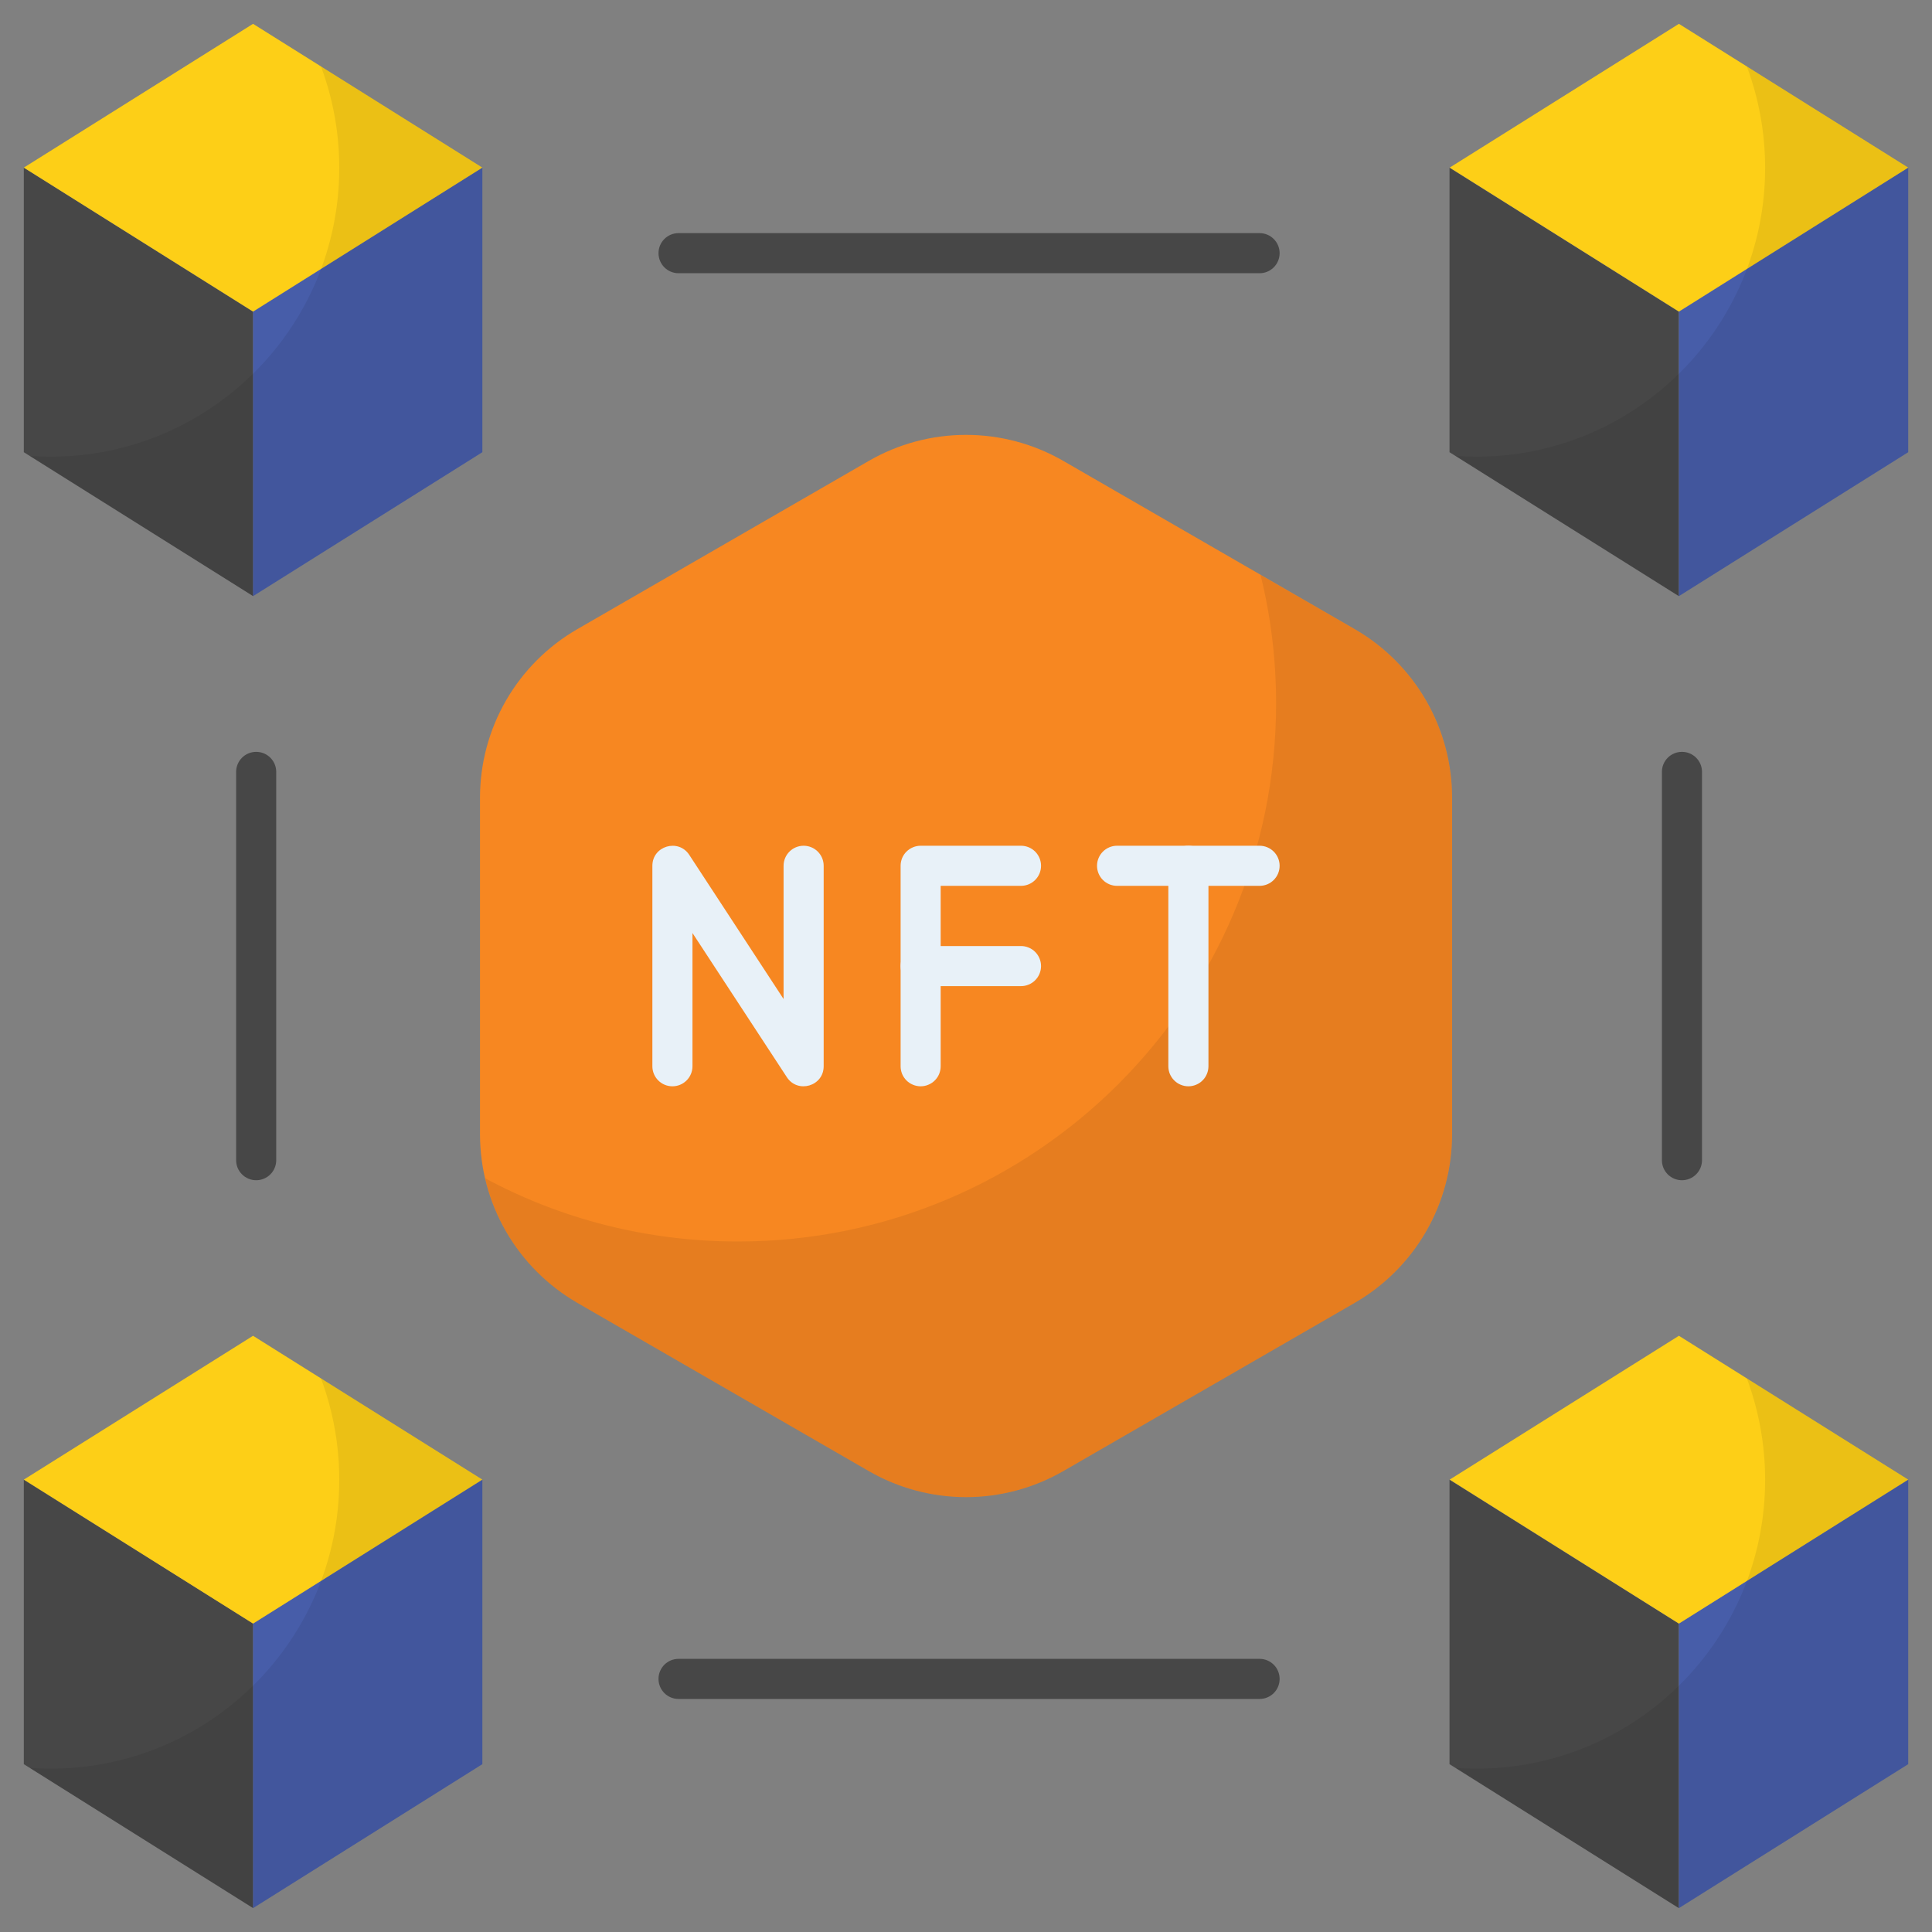 <svg width="45" height="45" viewBox="0 0 45 45" fill="none" xmlns="http://www.w3.org/2000/svg">
<rect x="0" y="0" width="45" height="45" fill="#808080" stroke="none"/>
<g clip-path="url(#clip0_1680_26504)">
<path d="M0.555 3.906V10.533L5.896 13.885V7.259L0.555 3.906Z" fill="#474747"/>
<path d="M5.895 7.259V13.885L11.235 10.533V3.906L5.895 7.259Z" fill="#475DA9"/>
<path d="M11.234 3.904L5.894 7.257L0.555 3.904L5.894 0.555L11.234 3.904Z" fill="#FDCF17"/>
<path d="M11.234 3.907V10.532L5.894 13.885L0.695 10.62C0.854 10.631 1.012 10.638 1.171 10.638C4.89 10.638 7.902 7.626 7.902 3.91C7.902 3.103 7.758 2.303 7.476 1.547L11.234 3.907Z" fill="black" fill-opacity="0.071"/>
<path d="M33.762 3.906V10.533L39.103 13.885V7.259L33.762 3.906Z" fill="#474747"/>
<path d="M39.105 7.259V13.885L44.446 10.533V3.906L39.105 7.259Z" fill="#475DA9"/>
<path d="M44.445 3.904L39.105 7.257L33.766 3.904L39.105 0.555L44.445 3.904Z" fill="#FDCF17"/>
<path d="M44.445 3.907V10.532L39.105 13.885L33.906 10.62C34.065 10.631 34.223 10.638 34.382 10.638C38.101 10.638 41.113 7.626 41.113 3.91C41.113 3.103 40.969 2.303 40.687 1.547L44.445 3.907Z" fill="black" fill-opacity="0.071"/>
<path d="M0.555 34.465V41.091L5.896 44.444V37.817L0.555 34.465Z" fill="#474747"/>
<path d="M5.895 37.817V44.444L11.235 41.091V34.465L5.895 37.817Z" fill="#475DA9"/>
<path d="M11.234 34.463L5.894 37.816L0.555 34.463L5.894 31.113L11.234 34.463Z" fill="#FDCF17"/>
<path d="M11.234 34.465V41.091L5.894 44.444L0.695 41.179C0.854 41.189 1.012 41.196 1.171 41.196C4.89 41.196 7.902 38.185 7.902 34.469C7.902 33.662 7.758 32.861 7.476 32.105L11.234 34.465Z" fill="black" fill-opacity="0.071"/>
<path d="M33.762 34.465V41.091L39.103 44.444V37.817L33.762 34.465Z" fill="#474747"/>
<path d="M39.105 37.817V44.444L44.446 41.091V34.465L39.105 37.817Z" fill="#475DA9"/>
<path d="M44.445 34.463L39.105 37.816L33.766 34.463L39.105 31.113L44.445 34.463Z" fill="#FDCF17"/>
<path d="M44.445 34.465V41.091L39.105 44.444L33.906 41.179C34.065 41.189 34.223 41.196 34.382 41.196C38.101 41.196 41.113 38.185 41.113 34.469C41.113 33.662 40.969 32.861 40.687 32.105L44.445 34.465Z" fill="black" fill-opacity="0.071"/>
<path d="M11.18 26.417V18.582C11.18 17.786 11.389 17.004 11.787 16.314C12.185 15.625 12.758 15.052 13.447 14.654L20.233 10.737C20.923 10.338 21.705 10.129 22.501 10.129C23.297 10.129 24.079 10.338 24.769 10.737L31.555 14.654C32.244 15.052 32.817 15.625 33.215 16.314C33.613 17.004 33.822 17.786 33.822 18.582V26.417C33.822 27.214 33.613 27.996 33.215 28.685C32.817 29.375 32.244 29.947 31.555 30.346L24.769 34.263C24.079 34.661 23.297 34.871 22.501 34.871C21.705 34.871 20.923 34.661 20.233 34.263L13.447 30.346C12.758 29.947 12.185 29.375 11.787 28.685C11.389 27.996 11.18 27.214 11.18 26.417Z" fill="#F78721"/>
<path d="M33.82 18.582V26.419C33.82 28.038 32.954 29.538 31.552 30.348L24.769 34.263C24.079 34.66 23.297 34.87 22.501 34.87C21.705 34.87 20.923 34.66 20.233 34.263L13.45 30.348C12.348 29.713 11.58 28.652 11.301 27.445C13.052 28.387 15.062 28.917 17.19 28.917C24.113 28.917 29.723 23.307 29.723 16.384C29.723 15.351 29.598 14.347 29.36 13.391L31.552 14.654C32.954 15.463 33.82 16.963 33.82 18.582Z" fill="black" fill-opacity="0.071"/>
<path d="M18.328 25.091L16.129 21.732V24.835C16.129 25.093 15.92 25.302 15.662 25.302C15.404 25.302 15.195 25.093 15.195 24.835V20.166C15.195 19.703 15.8 19.525 16.053 19.91L18.251 23.269V20.166C18.251 19.908 18.46 19.699 18.718 19.699C18.976 19.699 19.185 19.908 19.185 20.166V24.835C19.185 25.3 18.581 25.476 18.328 25.091ZM29.337 20.633H26.019C25.761 20.633 25.552 20.424 25.552 20.166C25.552 19.908 25.761 19.699 26.019 19.699H29.337C29.596 19.699 29.805 19.908 29.805 20.166C29.805 20.424 29.596 20.633 29.337 20.633Z" fill="#E8F1F8"/>
<path d="M27.68 25.302C27.619 25.302 27.558 25.29 27.501 25.266C27.445 25.243 27.393 25.209 27.35 25.165C27.306 25.122 27.272 25.07 27.248 25.014C27.225 24.957 27.213 24.896 27.213 24.835V20.166C27.213 19.908 27.422 19.699 27.68 19.699C27.938 19.699 28.147 19.908 28.147 20.166V24.835C28.147 24.896 28.135 24.957 28.111 25.014C28.088 25.07 28.054 25.122 28.01 25.165C27.967 25.209 27.915 25.243 27.859 25.266C27.802 25.29 27.741 25.302 27.68 25.302ZM21.444 25.302C21.382 25.302 21.322 25.29 21.265 25.266C21.208 25.243 21.157 25.209 21.113 25.165C21.07 25.122 21.035 25.07 21.012 25.014C20.989 24.957 20.977 24.896 20.977 24.835V20.166C20.977 20.105 20.989 20.044 21.012 19.987C21.035 19.931 21.07 19.879 21.113 19.836C21.157 19.793 21.208 19.758 21.265 19.735C21.322 19.711 21.382 19.699 21.444 19.699H23.781C24.039 19.699 24.248 19.908 24.248 20.166C24.248 20.424 24.039 20.633 23.781 20.633H21.91V24.835C21.91 24.896 21.898 24.957 21.875 25.014C21.852 25.07 21.817 25.122 21.774 25.165C21.73 25.209 21.679 25.243 21.622 25.266C21.566 25.29 21.505 25.302 21.444 25.302Z" fill="#E8F1F8"/>
<path d="M23.781 22.969H21.444C21.186 22.969 20.977 22.76 20.977 22.502C20.977 22.244 21.185 22.035 21.444 22.035H23.781C23.842 22.035 23.903 22.047 23.96 22.071C24.016 22.094 24.068 22.128 24.111 22.172C24.154 22.215 24.189 22.267 24.212 22.323C24.236 22.38 24.248 22.441 24.248 22.502C24.248 22.563 24.236 22.624 24.212 22.681C24.189 22.738 24.154 22.789 24.111 22.832C24.068 22.876 24.016 22.91 23.96 22.933C23.903 22.957 23.842 22.969 23.781 22.969Z" fill="#E8F1F8"/>
<path d="M5.967 27.49C5.906 27.49 5.845 27.478 5.788 27.454C5.732 27.431 5.68 27.397 5.637 27.353C5.593 27.31 5.559 27.258 5.535 27.202C5.512 27.145 5.5 27.084 5.5 27.023V17.979C5.5 17.721 5.709 17.512 5.967 17.512C6.225 17.512 6.434 17.721 6.434 17.979V27.023C6.434 27.084 6.422 27.145 6.398 27.202C6.375 27.258 6.341 27.31 6.297 27.353C6.254 27.397 6.202 27.431 6.146 27.454C6.089 27.478 6.028 27.49 5.967 27.49ZM39.176 27.49C39.114 27.49 39.054 27.478 38.997 27.454C38.94 27.431 38.889 27.397 38.845 27.353C38.802 27.31 38.768 27.258 38.744 27.202C38.721 27.145 38.709 27.084 38.709 27.023V17.979C38.709 17.721 38.917 17.512 39.176 17.512C39.434 17.512 39.643 17.721 39.643 17.979V27.023C39.643 27.084 39.631 27.145 39.607 27.202C39.584 27.258 39.549 27.31 39.506 27.353C39.462 27.397 39.411 27.431 39.354 27.454C39.298 27.478 39.237 27.49 39.176 27.49ZM29.338 6.364H15.805C15.547 6.364 15.338 6.155 15.338 5.897C15.338 5.639 15.546 5.43 15.805 5.43H29.338C29.596 5.43 29.805 5.639 29.805 5.897C29.805 6.155 29.596 6.364 29.338 6.364ZM29.338 39.572H15.805C15.547 39.572 15.338 39.364 15.338 39.105C15.338 38.847 15.546 38.638 15.805 38.638H29.338C29.596 38.638 29.805 38.847 29.805 39.105C29.805 39.364 29.596 39.572 29.338 39.572Z" fill="#474747"/>
</g>
<defs>
<clipPath id="clip0_1680_26504">
<rect width="45" height="45" fill="white"/>
</clipPath>
</defs>
</svg>
